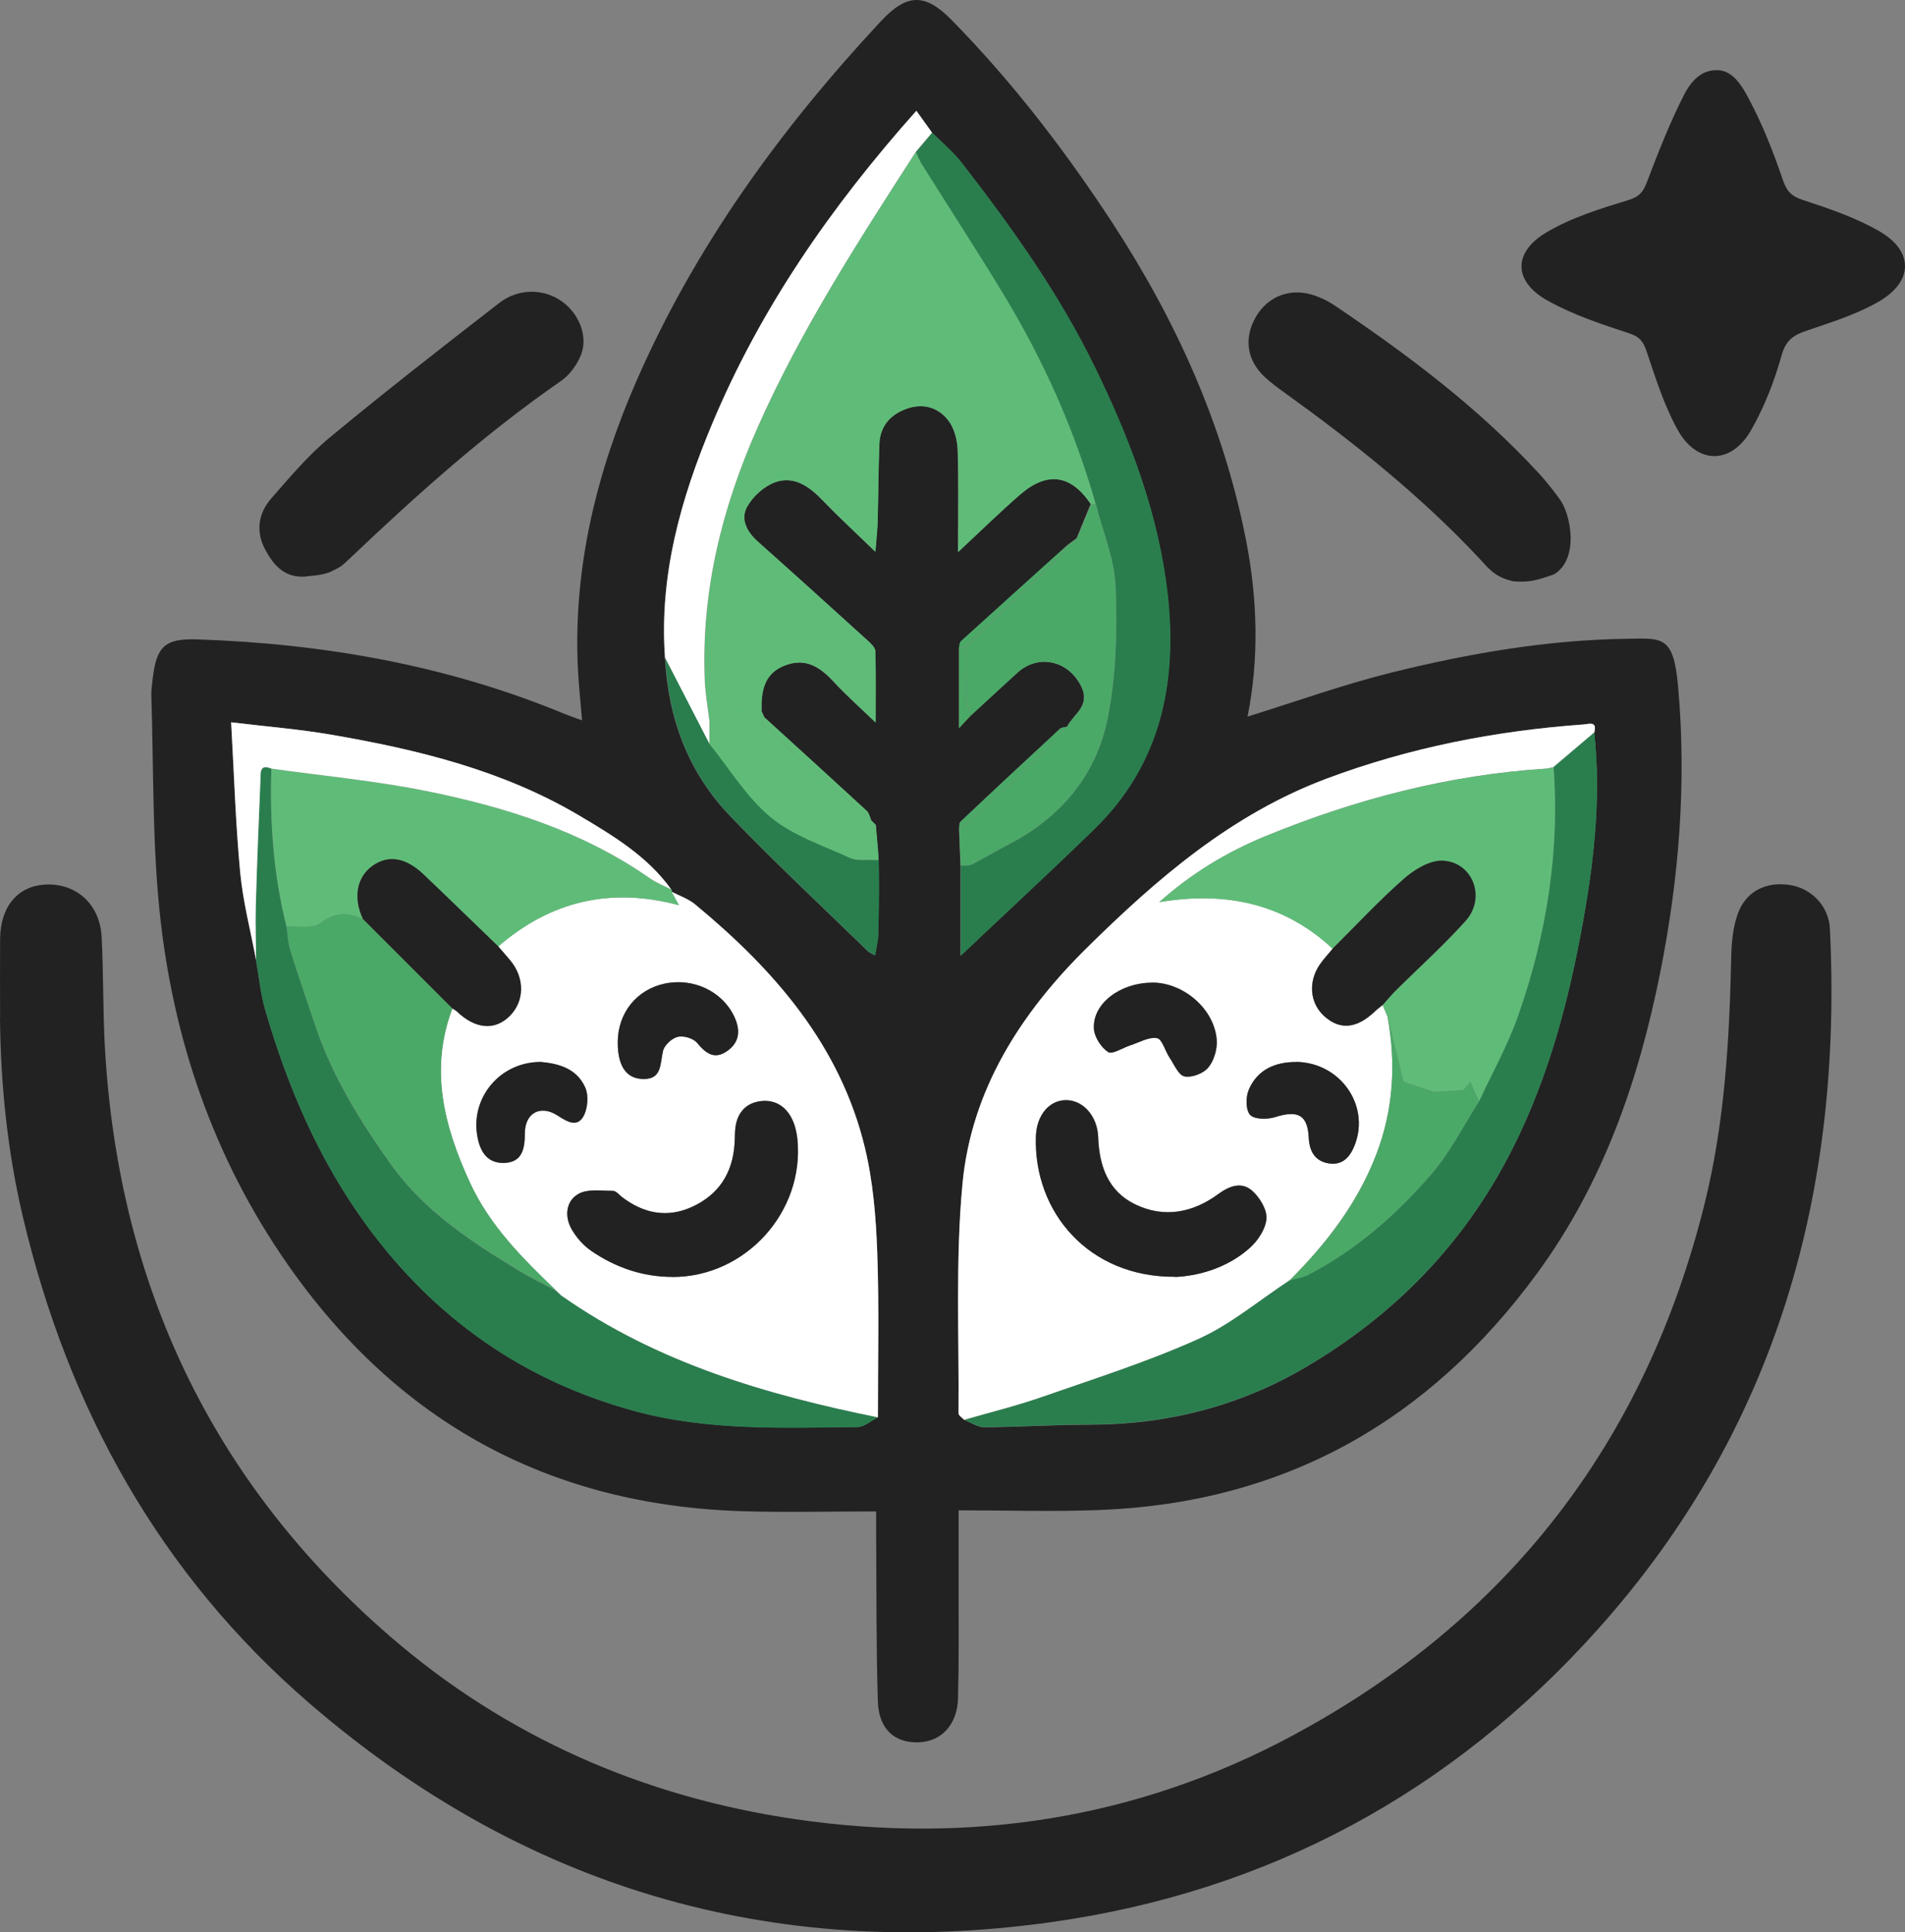 <svg viewBox="0 0 277.624 281.557" xmlns="http://www.w3.org/2000/svg" data-name="Layer 1" id="Layer_1">
  <rect x="0" y="0" width="277.624" height="281.557" fill="#808080" stroke="none"/>
  <defs>
    <style>
      .cls-1 {
        fill: #5fbc78;
      }

      .cls-2 {
        fill: #2a7e4e;
      }

      .cls-3 {
        fill: #fff;
      }

      .cls-4 {
        fill: #222;
      }

      .cls-5 {
        fill: #4ba968;
      }
    </style>
  </defs>
  <path d="M139.706,220.112v11.92c0,5.127.043,10.254-.087,15.381-.087,3.867-2.404,6.344-5.735,6.46-3.534.116-5.837-1.941-5.953-6.025-.246-8.053-.188-16.12-.246-24.173v-3.447c-6.662,0-13.064.159-19.437-.029-28.127-.855-50.272-12.934-66.334-35.977-10.805-15.483-16.757-32.906-18.669-51.561-1.057-10.356-.855-20.827-1.188-31.255-.029-.811.101-1.651.188-2.462.55-4.736,1.752-5.938,6.503-5.779,18.423.623,36.353,3.751,53.472,10.834.739.304,1.506.565,2.607.97-.232-2.81-.507-5.33-.623-7.835-.637-14.657,2.795-28.489,8.632-41.813,8.589-19.581,20.986-36.599,35.484-52.169,3.824-4.099,6.46-4.244,10.428-.174,8.806,8.98,16.453,18.93,23.333,29.445,9.284,14.208,16.207,29.474,19.495,46.216,1.709,8.647,1.926,17.366.232,25.78,6.995-2.172,13.947-4.678,21.088-6.445,11.196-2.766,22.565-4.736,34.152-4.895,5.156-.072,6.836-.565,7.502,6.88,1.26,14.034.159,27.953-2.607,41.784-3.157,15.801-8.328,30.69-17.945,43.812-15.801,21.566-36.889,33.428-63.756,34.47-6.677.261-13.368.043-20.537.043v.043ZM155.536,79.464l.014-.014c-5.171,4.664-10.356,9.313-15.497,13.991-.217.188-.203.637-.29.97v11.688c.855-.912,1.275-1.376,1.695-1.825,2.274-2.086,4.519-4.2,6.822-6.271,3.085-2.781,7.473-1.709,9.284,2.028,1.376,2.839-1.115,4.012-2.086,5.866-.333.087-.768.087-.999.29-4.852,4.49-9.689,8.994-14.498,13.542-.246.232-.145.811-.217,1.231.072,1.724.145,3.462.203,5.185v13.122c6.822-6.445,13.238-12.369,19.495-18.466,9.646-9.385,12.094-21.276,10.703-34.021-1.289-11.804-5.518-22.855-10.718-33.471-5.2-10.631-12.05-20.233-19.277-29.546-1.26-1.622-2.882-2.969-4.345-4.446-.695-.956-1.39-1.926-2.288-3.186-12.485,14.02-22.739,28.836-29.792,45.695-4.548,10.877-7.72,22.087-6.836,34.079.463,8.777,3.389,16.641,9.472,22.985,6.503,6.778,13.397,13.194,20.132,19.755.174.174.449.261.999.565.174-1.115.435-2.042.449-2.984.072-3.375.13-6.764.087-10.138-.029-1.955-.275-3.91-.42-5.88l-.666-.666c-.217-.478-.333-1.086-.681-1.405-4.939-4.548-9.907-9.067-14.874-13.585-.145-.304-.29-.608-.435-.912-.072-2.882.304-5.547,3.505-6.72,2.969-1.086,5.026.29,6.981,2.39,1.883,2.042,3.983,3.896,6.141,5.967,0-3.693.043-7.039-.043-10.37,0-.507-.594-1.086-1.028-1.492-5.344-4.852-10.703-9.704-16.105-14.512-1.608-1.434-2.564-3.273-1.55-5.084.84-1.492,2.462-2.969,4.055-3.548,2.81-1.014,5.026.637,6.981,2.665,2.317,2.419,4.794,4.678,7.647,7.459.145-1.941.304-3.186.333-4.432.101-3.751.116-7.502.246-11.254.101-2.564,1.535-4.258,3.896-5.127,2.433-.898,4.664-.261,6.17,1.695.855,1.115,1.304,2.81,1.347,4.258.159,4.678.058,9.371.058,14.903,3.433-3.186,6.155-5.866,9.038-8.371,3.968-3.433,7.415-2.926,10.298,1.361-.681,1.666-1.376,3.331-2.057,4.997-.463.333-.912.681-1.376,1.014l.029.029ZM97.806,129.591c-3.462-4.823-8.429-7.807-13.383-10.747-11.181-6.633-23.593-9.631-36.223-11.804-4.62-.797-9.313-1.173-14.527-1.796.434,7.691.652,14.802,1.318,21.87.406,4.302,1.521,8.516,2.317,12.774.434,2.448.666,4.939,1.361,7.314,3.259,11.196,7.792,21.783,14.715,31.27,9.936,13.614,22.942,22.753,39.192,27.142,10.602,2.868,21.522,2.419,32.37,2.303.999,0,1.999-.912,2.998-1.39,0-8.038.188-16.077-.101-24.115-.188-5.084-.608-10.254-1.796-15.179-3.606-14.976-13.238-25.954-24.766-35.484-.97-.797-2.259-1.231-3.404-1.825.058-.13.043-.246-.072-.348v.014ZM232.327,106.736c.463-1.724-.782-1.231-1.593-1.173-12.818.912-25.302,3.36-37.381,7.879-13.904,5.2-24.781,14.614-35.093,24.795-9.588,9.472-16.714,20.639-18.003,34.253-1.043,11.065-.478,22.275-.579,33.428,0,.333.565.666.869.999.97.362,1.926,1.057,2.897,1.057,5.113-.043,10.225-.377,15.323-.377,11.297,0,21.884-2.694,31.603-8.429,12.296-7.242,22.073-17.018,28.909-29.604,5.648-10.414,8.849-21.653,11.036-33.21,1.854-9.776,3.099-19.61,2.013-29.589v-.029Z" class="cls-4"></path>
  <path d="M.014,148.361c0-3.853-.029-7.691,0-11.543.043-4.823,2.679-7.835,6.851-7.937,4.403-.101,7.72,2.984,7.951,7.691.275,5.388.174,10.805.478,16.207,1.984,34.311,15.555,63.176,41.582,85.683,16.917,14.628,36.875,23.362,59.005,26.606,25.346,3.708,49.75,0,72.359-12.108,31.443-16.83,51.546-42.827,60.178-77.558,2.926-11.804,3.621-23.854,3.882-35.948.043-2.071.246-4.244.912-6.184,1.159-3.375,4.128-4.866,7.647-4.316,3.157.492,5.663,3.099,5.822,6.373,1.883,38.337-7.807,72.982-33.746,101.992-21.334,23.869-48.085,38.337-79.832,42.769-40.727,5.677-76.979-5.113-108.046-31.936-21.711-18.741-35.079-42.798-41.683-70.679-2.274-9.588-3.273-19.292-3.375-29.111h.014Z" class="cls-4"></path>
  <path d="M250.069,10.234c2.535-.159,3.983,2.636,4.852,4.273,1.955,3.679,3.505,7.618,4.852,11.572.565,1.68,1.173,2.462,2.911,3.041,3.795,1.246,7.662,2.549,11.109,4.519,5.142,2.926,5.098,7.401-.072,10.356-3.215,1.839-6.851,2.969-10.385,4.171-1.955.652-3.085,1.39-3.708,3.65-1.043,3.737-2.491,7.459-4.417,10.834-2.897,5.084-7.893,5.084-10.732-.043-1.97-3.548-3.201-7.517-4.504-11.384-.492-1.434-.985-2.144-2.535-2.65-4.055-1.332-8.183-2.694-11.891-4.765-4.997-2.781-5.113-7.024-.174-9.95,3.621-2.144,7.807-3.447,11.862-4.678,1.666-.507,2.23-1.188,2.795-2.694,1.637-4.316,3.331-8.632,5.431-12.745.71-1.376,2.158-3.505,4.562-3.505h.043Z" class="cls-4"></path>
  <path d="M220.552,84.707c-2.795-.637-3.606-1.897-4.997-3.375-8.56-9.124-18.278-16.873-28.387-24.144-.97-.695-1.926-1.405-2.795-2.201-2.708-2.491-3.157-5.793-1.275-8.936,1.796-2.998,5.142-4.186,8.545-2.969.941.333,1.868.768,2.694,1.318,10.805,7.271,21.189,15.048,30.038,24.694,1.043,1.144,1.999,2.375,2.926,3.635,1.666,2.259,2.853,8.733-.826,10.964-2.737.941-3.621,1.173-5.924,1.014Z" class="cls-4"></path>
  <path d="M44.724,83.997c-3.085.29-4.736-1.419-6.069-3.911-1.405-2.607-1.028-5.272.855-7.43,2.708-3.099,5.388-6.3,8.545-8.907,8.096-6.706,16.395-13.165,24.709-19.61,2.853-2.201,6.59-2.086,9.211-.159,2.448,1.81,3.751,5.055,2.694,7.734-.579,1.434-1.651,2.926-2.911,3.795-11.036,7.633-20.972,16.54-30.661,25.751-1.55,1.463-1.39,1.289-2.81,1.999-.724.377-1.97.594-3.563.71v.029Z" class="cls-4"></path>
  <path d="M140.546,206.917c-.304-.333-.869-.666-.855-.999.101-11.152-.463-22.362.579-33.428,1.289-13.614,8.429-24.781,18.003-34.253,10.298-10.182,21.189-19.596,35.093-24.795,12.079-4.519,24.564-6.952,37.381-7.879.811-.058,2.057-.565,1.593,1.173-1.984,1.68-3.954,3.36-5.938,5.04-.362.072-.71.188-1.072.217-14.208.898-27.779,4.461-40.886,9.834-5.663,2.317-10.848,5.475-15.497,9.617,9.545-1.593,18.09.101,25.273,6.778-.623.768-1.318,1.492-1.883,2.303-1.767,2.578-1.448,5.721.724,7.618,2.245,1.955,4.635,1.724,7.198-.681.391-.362.826-.681,1.231-1.028.246.565.492,1.13.724,1.695,1.246,6.865.869,13.571-1.666,20.132-2.752,7.126-7.271,12.963-12.6,18.292-4.417,2.897-8.56,6.416-13.31,8.56-7.386,3.331-15.179,5.793-22.855,8.473-3.679,1.289-7.488,2.216-11.239,3.302v.029ZM171.265,186.047c3.172-.145,7.43-1.173,10.848-4.2,1.202-1.057,2.346-2.781,2.462-4.287.101-1.318-.97-3.085-2.057-4.055-1.535-1.376-3.302-.753-4.968.463-3.722,2.737-7.908,3.548-12.123,1.492-3.925-1.912-5.228-5.576-5.373-9.776-.116-3.114-2.23-5.417-4.722-5.402-2.404.029-4.273,2.158-4.359,5.359-.319,10.978,7.705,20.479,20.306,20.378l-.014.029ZM167.934,143.176c-4.649,0-8.733,3.041-8.516,6.706.072,1.217,1.043,2.723,2.071,3.404.594.391,2.115-.623,3.215-.97,1.304-.42,2.694-1.26,3.91-1.057.753.13,1.188,1.883,1.839,2.853.666.999,1.304,2.549,2.172,2.723,1.057.217,2.752-.435,3.462-1.289.84-1.014,1.332-2.694,1.231-4.026-.333-4.49-4.823-8.342-9.385-8.357v.014ZM188.906,154.734c-3.07,0-5.634,1.101-6.894,3.983-.463,1.072-.492,2.969.159,3.708.608.681,2.52.71,3.635.348,3.331-1.057,4.765-.362,4.924,3.013.101,2.042.97,3.418,2.926,3.722,2.028.319,3.143-.97,3.824-2.795,2.158-5.764-2.216-11.905-8.574-11.992v.014Z" class="cls-3"></path>
  <path d="M97.878,129.938c1.144.594,2.433,1.028,3.404,1.825,11.529,9.53,21.16,20.508,24.766,35.484,1.188,4.924,1.608,10.095,1.796,15.179.29,8.024.087,16.077.101,24.115-16.352-3.317-32.182-7.966-46.071-17.699-.275-.261-.55-.521-.826-.768l-.159.087.145-.116c-4.881-4.678-9.66-9.458-12.543-15.714-3.766-8.169-5.938-16.497-2.564-25.375.217.145.463.275.652.449,2.679,2.549,5.475,2.795,7.647.681,2.201-2.158,2.259-5.547.13-8.111-.579-.695-1.173-1.376-1.767-2.057,7.662-6.648,16.41-8.676,26.345-6.025-.406-.724-.739-1.332-1.072-1.941l.014-.014ZM98.009,186.061c10.631,0,19.234-9.472,18.191-20.059-.101-.985-.333-1.999-.753-2.882-.97-2.042-2.723-3.027-4.924-2.621-2.115.391-3.215,1.955-3.389,4.099-.058.724-.043,1.463-.101,2.187-.304,4.186-2.303,7.271-6.112,9.038-3.664,1.709-7.111,1.028-10.269-1.39-.435-.333-.883-.912-1.332-.912-1.709,0-3.693-.304-5.04.449-1.81,1.028-2.042,3.259-.999,5.113.695,1.231,1.738,2.404,2.897,3.201,3.534,2.419,7.473,3.766,11.818,3.766l.014.014ZM90.028,151.837c-.014,3.331,1.13,5.214,3.433,5.373,3.041.217,2.708-2.115,3.157-4.055.188-.84,1.275-1.868,2.129-2.071.84-.217,2.274.203,2.824.855,1.289,1.521,2.52,2.52,4.388,1.217,1.897-1.318,1.97-3.128,1.014-5.098-1.738-3.635-5.996-5.634-10.167-4.722-4.055.883-6.764,4.258-6.778,8.502ZM78.804,154.734c-5.953,0-10.138,5.171-9.269,10.645.362,2.303,1.376,4.142,3.939,4.07,2.65-.072,2.998-2.071,3.013-4.302,0-2.984,2.274-4.229,4.765-2.607,1.318.855,2.795,1.796,3.751.159.652-1.115.811-3.056.29-4.229-1.289-2.926-4.157-3.505-6.489-3.737Z" class="cls-3"></path>
  <path d="M158.969,73.453c-2.882-4.287-6.344-4.808-10.298-1.376-2.882,2.491-5.605,5.171-9.038,8.371,0-5.533.101-10.225-.058-14.903-.058-1.448-.492-3.143-1.347-4.258-1.492-1.955-3.737-2.593-6.17-1.695-2.361.869-3.795,2.564-3.896,5.127-.145,3.751-.145,7.502-.246,11.254-.029,1.246-.188,2.506-.333,4.432-2.853-2.766-5.315-5.04-7.647-7.459-1.955-2.028-4.186-3.679-6.981-2.665-1.593.579-3.215,2.042-4.055,3.548-1.014,1.81-.058,3.65,1.55,5.084,5.402,4.808,10.747,9.66,16.105,14.512.449.406,1.014.97,1.028,1.492.087,3.331.043,6.677.043,10.37-2.144-2.071-4.244-3.925-6.141-5.967-1.941-2.1-3.997-3.49-6.981-2.39-3.201,1.173-3.577,3.838-3.505,6.72-2.81-.811-5.735-2.172-7.56,1.622-.246-2.086-.623-4.157-.71-6.242-.507-12.919,2.506-25.042,7.749-36.846,6.3-14.179,14.657-27.098,23.014-40.061.261.579.478,1.188.811,1.709,4.012,6.387,8.125,12.702,12.021,19.147,5.793,9.559,10.312,19.683,13.368,30.458h-.724v.014Z" class="cls-1"></path>
  <path d="M226.403,111.776c1.984-1.68,3.954-3.36,5.938-5.04,1.086,9.979-.159,19.813-2.013,29.589-2.187,11.558-5.388,22.797-11.036,33.21-6.836,12.6-16.612,22.362-28.909,29.604-9.718,5.735-20.306,8.415-31.603,8.429-5.113,0-10.225.333-15.323.377-.956,0-1.926-.681-2.897-1.057,3.751-1.086,7.56-2.028,11.239-3.302,7.676-2.679,15.454-5.142,22.855-8.473,4.765-2.144,8.893-5.663,13.31-8.56.941-.275,1.955-.406,2.795-.855,6.952-3.635,12.774-8.748,17.843-14.614,2.737-3.172,4.664-7.053,6.952-10.616,1.926-4.171,4.2-8.212,5.706-12.514,4.099-11.688,6.054-23.753,5.156-36.194l-.014.014Z" class="cls-2"></path>
  <path d="M81.874,188.842c13.875,9.733,29.72,14.382,46.071,17.699-.999.492-1.999,1.39-2.998,1.405-10.848.116-21.754.565-32.37-2.303-16.25-4.403-29.256-13.527-39.192-27.142-6.923-9.501-11.456-20.088-14.715-31.27-.695-2.375-.912-4.866-1.361-7.314-.014-2.636-.116-5.272-.043-7.893.174-6.155.42-12.311.681-18.466.043-.927-.116-2.259,1.593-1.535-.232,7.763.29,15.454,2.216,23,.174,1.159.203,2.361.55,3.476,1.202,3.809,2.491,7.575,3.78,11.355,2.462,7.227,6.46,13.629,10.862,19.799,4.866,6.836,11.732,11.311,18.756,15.57,1.724,1.043,3.548,1.912,5.33,2.853l-.145.116.159-.087c.275.261.55.521.826.768v-.029Z" class="cls-2"></path>
  <path d="M159.693,73.453c-3.056-10.761-7.589-20.899-13.368-30.458-3.91-6.445-8.024-12.76-12.021-19.147-.333-.536-.55-1.144-.811-1.709.797-.941,1.579-1.868,2.375-2.81,1.463,1.477,3.085,2.824,4.345,4.446,7.227,9.327,14.078,18.915,19.277,29.546,5.2,10.616,9.429,21.682,10.718,33.471,1.39,12.731-1.057,24.636-10.703,34.021-6.257,6.083-12.673,12.007-19.495,18.466v-13.122c.565-.058,1.202.014,1.666-.217,1.767-.898,3.462-1.941,5.228-2.839,7.647-3.939,12.861-10.109,14.527-18.408,1.246-6.213,1.39-12.76,1.159-19.132-.145-4.055-1.868-8.053-2.882-12.094l-.014-.014Z" class="cls-2"></path>
  <path d="M41.77,135.008c-1.926-7.56-2.448-15.251-2.216-23,7.502,1.057,15.077,1.752,22.478,3.244,11.601,2.332,22.84,5.851,32.718,12.76.927.652,2.028,1.072,3.056,1.593.116.101.13.217.072.348.333.608.666,1.217,1.072,1.941-9.936-2.665-18.683-.623-26.345,6.025-3.606-3.49-7.198-6.995-10.848-10.457-2.621-2.491-5.127-2.911-7.401-1.347-2.361,1.637-2.94,4.664-1.477,7.807-2.187-.999-4.055-1.043-6.213.594-1.115.855-3.244.377-4.91.507l.014-.014Z" class="cls-1"></path>
  <path d="M135.839,19.315c-.797.941-1.579,1.868-2.375,2.81-8.357,12.963-16.714,25.882-23.014,40.061-5.243,11.789-8.255,23.912-7.749,36.846.087,2.086.463,4.157.71,6.242,0,1.057-.029,2.115-.029,3.172-2.158-4.171-4.302-8.357-6.46-12.528-.883-11.992,2.274-23.202,6.836-34.079,7.053-16.873,17.308-31.675,29.792-45.695.912,1.26,1.608,2.23,2.288,3.186v-.014Z" class="cls-3"></path>
  <path d="M159.693,73.453c1.014,4.026,2.737,8.024,2.882,12.094.232,6.373.087,12.919-1.159,19.132-1.666,8.299-6.865,14.483-14.527,18.408-1.767.912-3.462,1.955-5.228,2.839-.478.232-1.115.159-1.666.217-.072-1.724-.145-3.462-.203-5.185,3.244-2.926,6.546-5.793,9.718-8.806,2.086-1.984,3.997-4.157,5.996-6.257.956-1.854,3.462-3.027,2.086-5.866-1.81-3.737-6.199-4.808-9.284-2.028-2.288,2.071-4.548,4.186-6.822,6.271-.232-.811-.623-1.622-.666-2.448-.116-2.52-.087-5.04-.101-7.56,4.49-4.287,8.98-8.56,13.441-12.861.579-.55.956-1.304,1.434-1.955l-.014.014c.463-.333.912-.681,1.376-1.014.681-1.666,1.376-3.331,2.057-4.997h.724-.043Z" class="cls-5"></path>
  <path d="M97.806,129.591c-1.028-.521-2.115-.941-3.056-1.593-9.878-6.909-21.117-10.428-32.718-12.76-7.415-1.492-14.99-2.187-22.478-3.244-1.724-.739-1.564.608-1.593,1.535-.261,6.155-.507,12.311-.681,18.466-.072,2.636.029,5.272.043,7.893-.797-4.258-1.912-8.487-2.317-12.774-.666-7.068-.883-14.179-1.318-21.87,5.214.637,9.907.999,14.527,1.796,12.644,2.172,25.042,5.185,36.223,11.804,4.953,2.94,9.921,5.924,13.383,10.747h-.014Z" class="cls-3"></path>
  <path d="M103.396,108.431c0-1.057.029-2.115.029-3.172,1.825-3.795,4.751-2.433,7.56-1.622.145.304.29.608.435.912-.116.261-.232.507-.362.768.058.159.116.304.174.463,1.68,1.492,3.36,3.013,5.069,4.49,3.548,3.099,7.111,6.184,10.674,9.269l.666.666c.043.478.116,1.26.145,1.666.116,1.318.217,2.144.261,3.476-1.13-.087-3.215.145-4.186-.304-3.954-1.81-8.299-3.23-11.572-5.924-3.519-2.897-5.996-7.068-8.922-10.674l.029-.014Z" class="cls-1"></path>
  <path d="M128.062,125.347c.029,1.926,0,.492.043,2.448.043,3.375-.029,5.055-.101,8.429-.014.941-.275,1.868-.449,2.984-.55-.304-.811-.377-.999-.565-6.735-6.561-13.629-12.977-20.132-19.755-6.083-6.344-9.009-14.208-9.472-22.985,2.158,4.186,4.302,8.357,6.46,12.528,2.926,3.621,5.402,7.778,8.922,10.674,3.273,2.694,7.618,4.113,11.572,5.924.97.449,2.23.217,3.36.304" class="cls-2"></path>
  <path d="M111.073,105.317c.116-.261.232-.521.362-.768,4.968,4.519,9.936,9.038,14.874,13.585.362.333.463.927.681,1.405-3.563-3.085-7.126-6.17-10.674-9.269-1.695-1.477-3.375-2.998-5.069-4.49,0-.174-.072-.319-.174-.463Z" class="cls-1"></path>
  <path d="M155.479,105.896c-1.984,2.086-3.896,4.273-5.996,6.257-3.172,3.013-6.474,5.88-9.718,8.806.058-.42-.029-.999.217-1.231,4.808-4.548,9.646-9.052,14.498-13.542.232-.217.666-.203.999-.29Z" class="cls-5"></path>
  <path d="M155.551,79.435c-.478.652-.855,1.405-1.434,1.955-4.461,4.316-8.951,8.589-13.441,12.861-.304.043-.623.101-.927.145.087-.333.072-.782.29-.97,5.156-4.678,10.327-9.327,15.497-13.991h.014Z" class="cls-5"></path>
  <path d="M139.764,94.411c.304-.043.623-.101.927-.145.029,2.52,0,5.04.101,7.56.029.826.435,1.637.666,2.448-.42.449-.84.898-1.695,1.825v-11.688Z" class="cls-5"></path>
  <path d="M156.912,78.436c-.463.333-.912.681-1.376,1.014.463-.333.912-.681,1.376-1.014Z" class="cls-3"></path>
  <path d="M226.403,111.776c.912,12.441-1.057,24.491-5.156,36.194-1.506,4.316-3.78,8.357-5.706,12.514-.377-.84-.753-1.666-1.275-2.853-.724.898-1.086,1.347-.97,1.202-2.013.13-3.462.232-4.258.275-1.868-.623-3.259-1.086-4.49-1.492-.753-3.085-1.535-6.271-2.317-9.472-.246-.565-.492-1.13-.724-1.695.608-.681,1.173-1.39,1.81-2.013,3.433-3.418,7.068-6.648,10.283-10.254,3.027-3.375,1.043-8.603-3.404-8.762-1.868-.072-4.113,1.318-5.634,2.665-3.621,3.186-6.923,6.749-10.356,10.153-7.198-6.691-15.729-8.386-25.273-6.778,4.649-4.157,9.834-7.3,15.497-9.617,13.122-5.373,26.693-8.922,40.886-9.834.362-.029.724-.145,1.072-.217l.014-.014Z" class="cls-1"></path>
  <path d="M171.265,186.047c-12.6.087-20.624-9.414-20.306-20.378.087-3.201,1.97-5.344,4.359-5.359,2.491-.029,4.606,2.288,4.722,5.402.145,4.2,1.463,7.879,5.373,9.776,4.215,2.042,8.4,1.246,12.123-1.492,1.651-1.217,3.433-1.839,4.968-.463,1.086.97,2.158,2.737,2.057,4.055-.116,1.506-1.26,3.23-2.462,4.287-3.418,3.027-7.662,4.055-10.848,4.2l.014-.029Z" class="cls-4"></path>
  <path d="M194.207,138.223c3.433-3.404,6.735-6.966,10.356-10.153,1.521-1.347,3.766-2.723,5.634-2.665,4.432.159,6.416,5.388,3.404,8.762-3.23,3.592-6.851,6.836-10.283,10.254-.637.637-1.202,1.347-1.81,2.013-.42.333-.855.652-1.231,1.028-2.564,2.404-4.953,2.636-7.198.681-2.172-1.897-2.491-5.026-.724-7.618.565-.811,1.246-1.535,1.883-2.303h-.029Z" class="cls-4"></path>
  <path d="M202.231,148.144c.782,3.201,1.564,6.387,2.317,9.472,1.231.406,2.621.869,4.49,1.492.797-.058,2.245-.145,4.258-.275-.116.159.246-.304.97-1.202.536,1.188.912,2.013,1.275,2.853-2.288,3.563-4.215,7.444-6.952,10.616-5.069,5.866-10.891,10.978-17.843,14.614-.855.449-1.868.579-2.795.855,5.33-5.315,9.863-11.167,12.6-18.292,2.535-6.575,2.911-13.281,1.666-20.132h.014Z" class="cls-5"></path>
  <path d="M167.934,143.176c4.562,0,9.052,3.853,9.385,8.357.101,1.332-.391,3.013-1.231,4.026-.71.855-2.404,1.506-3.462,1.289-.883-.174-1.506-1.738-2.172-2.723-.652-.97-1.086-2.723-1.839-2.853-1.202-.203-2.607.637-3.91,1.057-1.101.362-2.621,1.361-3.215.97-1.028-.681-1.999-2.187-2.071-3.404-.217-3.664,3.867-6.72,8.516-6.706v-.014Z" class="cls-4"></path>
  <path d="M188.906,154.734c6.358.087,10.718,6.228,8.574,11.992-.681,1.825-1.796,3.114-3.824,2.795-1.955-.304-2.824-1.68-2.926-3.722-.159-3.375-1.593-4.07-4.924-3.013-1.13.348-3.027.333-3.635-.348-.652-.739-.637-2.636-.159-3.708,1.275-2.882,3.824-3.997,6.894-3.983v-.014Z" class="cls-4"></path>
  <path d="M41.77,135.008c1.666-.13,3.795.348,4.91-.507,2.158-1.637,4.026-1.593,6.213-.594l13.035,13.035c-3.375,8.893-1.202,17.221,2.564,25.375,2.882,6.271,7.662,11.036,12.543,15.714-1.781-.941-3.606-1.81-5.33-2.853-7.024-4.258-13.89-8.733-18.756-15.57-4.388-6.17-8.386-12.572-10.862-19.799-1.289-3.78-2.578-7.546-3.78-11.355-.348-1.101-.377-2.317-.55-3.476l.014.029Z" class="cls-5"></path>
  <path d="M98.009,186.061c-4.331,0-8.284-1.361-11.818-3.78-1.159-.797-2.201-1.97-2.897-3.201-1.043-1.854-.811-4.084.999-5.113,1.332-.768,3.331-.449,5.04-.449.449,0,.898.579,1.332.912,3.157,2.404,6.604,3.085,10.269,1.39,3.795-1.767,5.808-4.852,6.112-9.038.058-.724.043-1.463.101-2.187.188-2.144,1.289-3.708,3.389-4.099,2.187-.406,3.954.579,4.924,2.621.42.883.652,1.912.753,2.882,1.043,10.602-7.575,20.074-18.191,20.074l-.014-.014Z" class="cls-4"></path>
  <path d="M65.928,146.942l-13.035-13.035c-1.463-3.143-.898-6.17,1.477-7.807,2.274-1.564,4.779-1.159,7.401,1.347,3.635,3.462,7.227,6.966,10.848,10.457.594.681,1.188,1.361,1.767,2.057,2.129,2.564,2.071,5.967-.13,8.111-2.172,2.129-4.968,1.868-7.647-.681-.188-.174-.434-.304-.652-.449h-.029Z" class="cls-4"></path>
  <path d="M90.028,151.837c.029-4.229,2.723-7.604,6.778-8.502,4.171-.912,8.415,1.072,10.167,4.722.941,1.97.883,3.78-1.014,5.098-1.868,1.304-3.114.319-4.388-1.217-.55-.652-1.97-1.072-2.824-.855s-1.941,1.231-2.129,2.071c-.449,1.941-.116,4.273-3.157,4.055-2.303-.159-3.447-2.042-3.433-5.373Z" class="cls-4"></path>
  <path d="M78.804,154.734c2.332.217,5.2.811,6.489,3.737.521,1.173.362,3.114-.29,4.229-.956,1.637-2.433.681-3.751-.159-2.491-1.608-4.751-.377-4.765,2.607,0,2.216-.362,4.215-3.013,4.302-2.564.072-3.563-1.767-3.939-4.07-.883-5.475,3.317-10.631,9.269-10.645Z" class="cls-4"></path>
  <path d="M81.874,188.842c-.275-.261-.55-.521-.826-.768.275.261.55.521.826.768Z" class="cls-5"></path>
  <path d="M111.073,105.317c.101.13.159.29.174.463-.058-.159-.116-.304-.174-.463Z" class="cls-1"></path>
</svg>